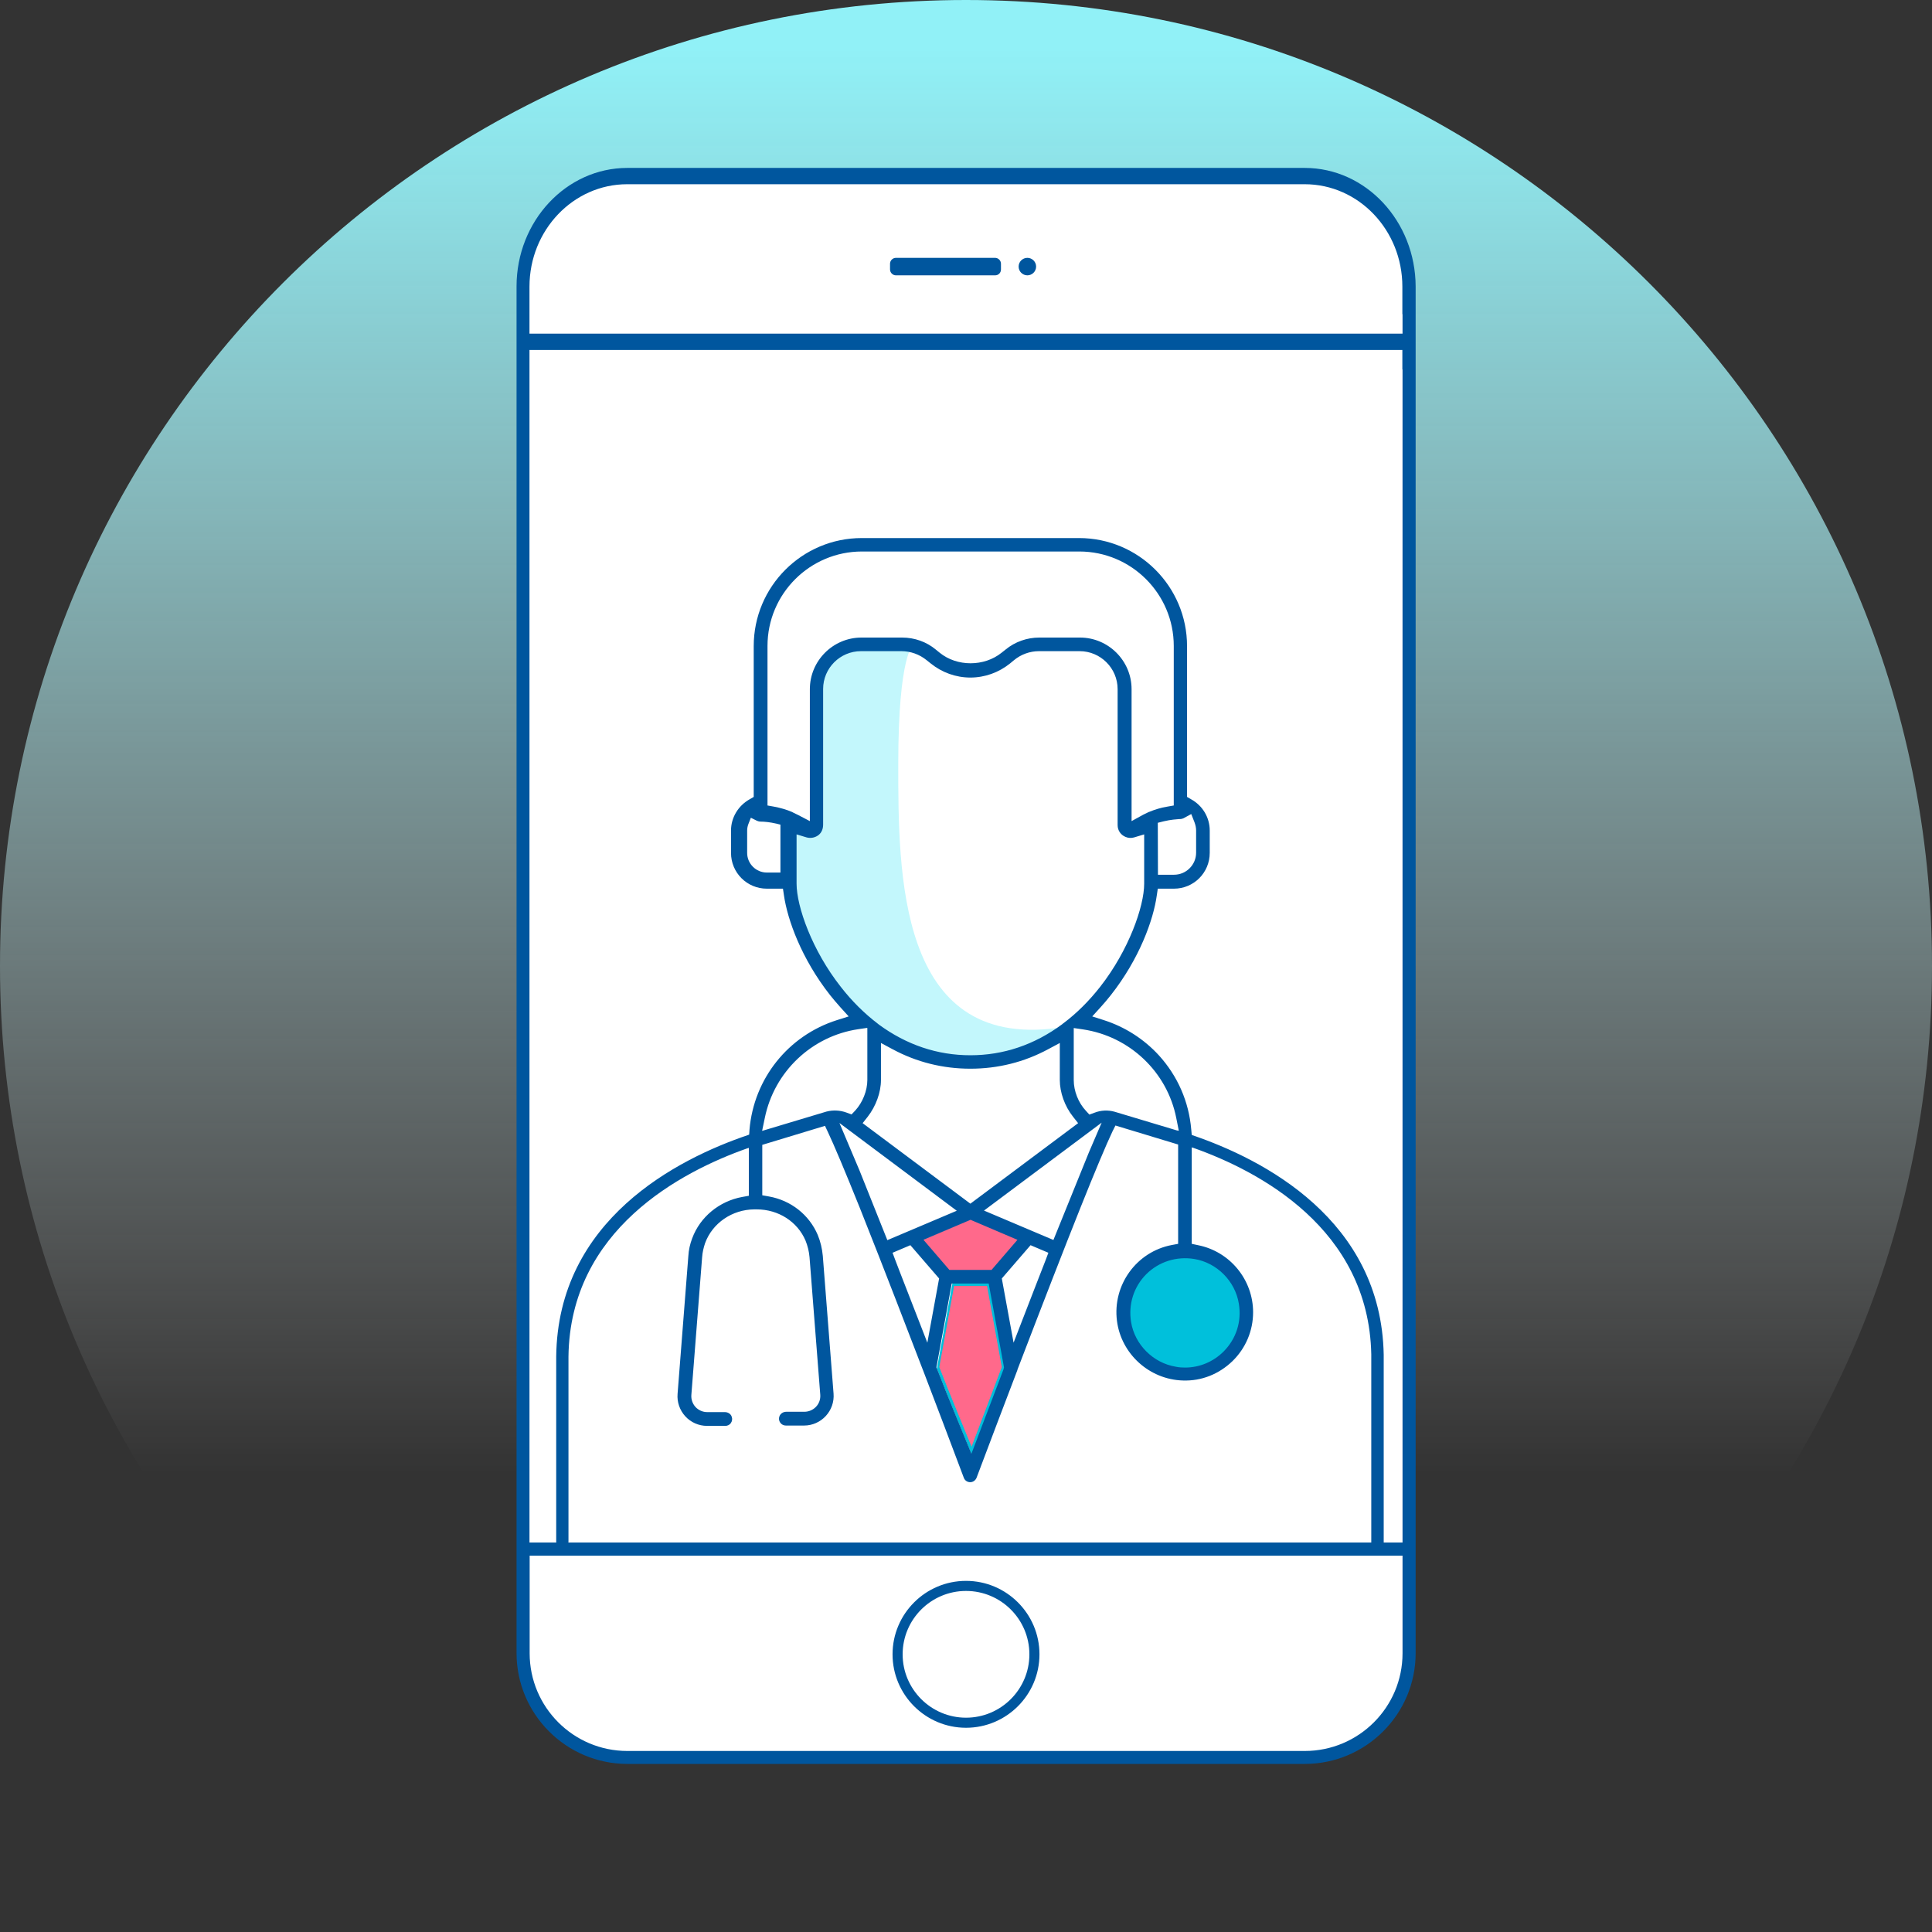 <svg width="121" height="121" viewBox="0 0 121 121" fill="none" xmlns="http://www.w3.org/2000/svg">
<rect x="0" y="0" width="121" height="121" fill="#333333" stroke="none"/>
<path d="M60.5 121C93.913 121 121 93.913 121 60.5C121 27.087 93.913 0 60.5 0C27.087 0 0 27.087 0 60.5C0 93.913 27.087 121 60.5 121Z" fill="url(#paint0_linear)"/>
<path d="M81.586 10.833H39.414C35.613 10.833 32.518 14.138 32.518 18.212V95.166V95.577V103.283C32.518 107.083 35.613 110.178 39.414 110.178H81.575C85.376 110.178 88.471 107.083 88.471 103.283V98.419V95.177V42.277V36.372V18.212C88.471 14.149 85.386 10.833 81.586 10.833Z" fill="white"/>
<path d="M63.964 77.701L62.258 79.691H59.385L57.669 77.701L60.816 76.354L63.964 77.701Z" fill="#FF698B"/>
<path d="M62.922 85.829C62.269 87.523 60.89 91.187 60.89 91.187C60.89 91.187 59.332 87.439 58.721 85.829L58.679 85.713L59.669 80.27H61.974L62.964 85.713L62.922 85.829Z" fill="#00C0DB"/>
<path d="M74.134 85.902C76.192 85.902 77.86 84.234 77.86 82.176C77.86 80.117 76.192 78.449 74.134 78.449C72.076 78.449 70.407 80.117 70.407 82.176C70.407 84.234 72.076 85.902 74.134 85.902Z" fill="#00C0DB"/>
<path d="M59.754 80.533L58.827 85.618L58.859 85.702C59.364 87.018 60.543 89.861 60.848 90.608C61.133 89.871 62.185 87.092 62.712 85.702L62.743 85.618L61.817 80.533H59.754Z" fill="#FF698B"/>
<path d="M57.195 40.372C57.195 40.372 56.258 40.993 56.258 47.836C56.258 54.678 56.227 65.701 66.186 64.385C66.186 64.385 64.964 66.795 58.438 66.174C51.911 65.553 49.731 56.847 49.426 54.678C49.11 52.499 49.426 51.573 49.426 51.573C49.426 51.573 50.363 52.815 50.984 52.194C51.605 51.573 50.984 42.867 50.984 42.867C50.984 42.867 50.984 39.13 57.195 40.372Z" fill="#C3F7FC"/>
<path d="M35.214 96.935C35.425 96.935 35.603 96.756 35.603 96.545V84.965C35.698 77.017 42.657 73.385 46.794 71.922L46.899 71.891V74.891L46.489 74.964C45.047 75.228 43.846 76.217 43.352 77.554C43.215 77.912 43.13 78.291 43.109 78.68L42.436 87.302C42.394 87.818 42.573 88.323 42.92 88.703C43.267 89.082 43.762 89.302 44.278 89.302H45.425C45.562 89.302 45.699 89.239 45.773 89.124C45.857 89.008 45.878 88.86 45.825 88.724C45.773 88.555 45.594 88.439 45.394 88.439H44.288C44.015 88.439 43.752 88.323 43.562 88.124C43.373 87.913 43.278 87.639 43.299 87.365L43.973 78.744C43.994 78.428 44.067 78.133 44.162 77.849C44.625 76.596 45.857 75.754 47.236 75.743H47.394C48.752 75.743 49.942 76.512 50.447 77.691C50.584 78.028 50.668 78.375 50.7 78.733L51.373 87.355C51.394 87.629 51.3 87.902 51.11 88.102C50.921 88.302 50.657 88.418 50.373 88.418H49.247C49.047 88.418 48.878 88.534 48.815 88.703C48.763 88.839 48.784 88.987 48.868 89.103C48.952 89.218 49.078 89.281 49.215 89.281H50.363C50.879 89.281 51.373 89.06 51.721 88.681C52.068 88.302 52.247 87.797 52.205 87.281L51.531 78.649C51.489 78.196 51.384 77.754 51.215 77.344C50.678 76.08 49.531 75.175 48.152 74.933L47.741 74.859V71.701L51.668 70.511L51.847 70.89C52.236 71.712 52.931 73.364 53.858 75.67C55.353 79.418 57.1 83.976 57.784 85.755C57.795 85.786 57.795 85.797 57.806 85.808C58.627 87.955 59.511 90.282 60.364 92.555C60.427 92.724 60.585 92.829 60.764 92.829C60.943 92.829 61.1 92.713 61.164 92.545C61.995 90.334 62.88 88.008 63.711 85.829L63.732 85.755C65.353 81.523 66.638 78.217 67.659 75.659C68.585 73.343 69.28 71.691 69.67 70.869L69.859 70.49L73.786 71.68V77.901L73.386 77.975C71.175 78.396 69.67 80.481 69.954 82.723C70.217 84.797 71.986 86.397 74.081 86.46C75.249 86.502 76.344 86.06 77.186 85.249C78.018 84.439 78.481 83.344 78.481 82.186C78.481 80.154 77.039 78.386 75.038 77.986L74.638 77.901V71.859L74.744 71.891C78.839 73.343 85.724 76.944 85.882 84.818V96.608C85.882 96.819 86.061 96.998 86.271 96.998C86.482 96.998 86.661 96.819 86.661 96.608V85.123C86.661 85.039 86.661 84.955 86.661 84.86C86.513 76.386 79.102 72.606 74.691 71.101L74.638 71.08L74.607 70.743C74.46 68.996 73.754 67.385 72.575 66.09C71.638 65.069 70.449 64.311 69.133 63.89L68.406 63.658L68.922 63.09C69.143 62.848 69.364 62.584 69.564 62.332C71.365 60.047 72.238 57.605 72.449 56.079L72.512 55.657H73.523C74.765 55.657 75.765 54.657 75.765 53.415V52.015C75.765 51.205 75.323 50.457 74.596 50.057L74.344 49.91V40.467C74.344 36.73 71.312 33.698 67.575 33.698H53.974C50.236 33.698 47.205 36.73 47.205 40.467V49.91L46.952 50.057C46.236 50.457 45.783 51.205 45.783 52.015V53.415C45.783 54.657 46.783 55.657 48.026 55.657H49.036L49.099 56.079C49.321 57.605 50.194 60.047 51.994 62.332C52.173 62.553 52.373 62.795 52.637 63.09L53.152 63.658L52.416 63.89C49.363 64.858 47.215 67.553 46.941 70.743L46.92 71.059L46.868 71.08C42.415 72.585 34.93 76.396 34.835 84.965V96.545C34.825 96.756 35.004 96.935 35.214 96.935ZM72.512 51.531L72.891 51.436C73.333 51.331 73.702 51.31 73.838 51.299H73.902C73.975 51.299 74.059 51.278 74.123 51.247L74.607 50.983L74.807 51.489C74.87 51.657 74.912 51.836 74.912 52.005V53.405C74.912 54.163 74.291 54.784 73.533 54.784H72.522L72.512 51.531ZM48.878 54.647H48.026C47.352 54.647 46.794 54.099 46.794 53.415V52.015C46.794 51.868 46.826 51.71 46.889 51.562L47.026 51.215L47.362 51.383C47.447 51.426 47.541 51.457 47.647 51.457C47.868 51.457 48.215 51.489 48.626 51.584L48.878 51.647V54.647ZM49.615 50.857C49.247 50.699 48.868 50.594 48.478 50.52L48.068 50.447V40.456C48.068 37.193 50.721 34.54 53.984 34.54H67.596C70.859 34.54 73.512 37.193 73.512 40.456V50.447L73.102 50.52C72.712 50.583 72.333 50.699 71.975 50.847C71.933 50.857 71.912 50.868 71.901 50.878C71.775 50.941 71.691 50.983 71.596 51.026L70.87 51.426V43.162C70.87 41.383 69.417 39.93 67.638 39.93H65.09C64.322 39.93 63.574 40.193 62.985 40.677L62.732 40.877C61.637 41.762 59.932 41.762 58.848 40.877L58.616 40.688C58.026 40.193 57.269 39.93 56.5 39.93H53.953C52.173 39.93 50.721 41.383 50.721 43.162V51.426L49.973 51.036C49.889 50.994 49.794 50.952 49.71 50.91C49.657 50.878 49.636 50.868 49.615 50.857ZM52.658 61.805C50.858 59.521 49.889 56.773 49.889 55.342V52.257L50.521 52.447C50.784 52.52 51.079 52.457 51.289 52.278C51.458 52.131 51.552 51.91 51.552 51.647V43.151C51.552 41.846 52.615 40.782 53.921 40.782H56.458C57.026 40.782 57.584 40.983 58.026 41.34L58.29 41.551C58.995 42.12 59.869 42.435 60.774 42.435C61.679 42.435 62.553 42.12 63.259 41.551L63.501 41.351C63.943 40.983 64.501 40.782 65.069 40.782H67.617C68.922 40.782 69.996 41.846 69.996 43.162V51.678C69.996 52.005 70.186 52.289 70.491 52.415C70.659 52.489 70.849 52.499 71.028 52.447L71.659 52.257V55.342C71.659 56.773 70.691 59.521 68.901 61.805C68.206 62.69 67.438 63.458 66.596 64.09C66.564 64.111 66.543 64.121 66.532 64.142C64.785 65.437 62.848 66.09 60.774 66.09C58.7 66.09 56.774 65.437 55.037 64.163L54.974 64.111C54.132 63.469 53.352 62.7 52.658 61.805ZM54.026 70.343L54.342 69.943C54.858 69.28 55.174 68.416 55.174 67.638V65.322L55.9 65.711C57.405 66.522 59.048 66.932 60.774 66.932C62.501 66.932 64.143 66.522 65.648 65.711L66.375 65.322V67.638C66.375 68.416 66.68 69.28 67.206 69.943L67.522 70.343L60.774 75.385L54.026 70.343ZM63.722 77.649L62.101 79.533H59.458L57.837 77.649L60.785 76.396L63.722 77.649ZM51.763 69.617L47.731 70.827L47.763 70.669L47.899 70.017C48.489 67.122 50.836 64.89 53.752 64.458L54.321 64.374V67.638C54.321 68.311 54.026 69.048 53.563 69.553L53.331 69.796L53.016 69.68C52.615 69.532 52.173 69.511 51.763 69.617ZM53.837 73.322L52.573 70.332L59.921 75.828L55.574 77.67L53.837 73.322ZM56.753 80.681C56.511 80.07 56.289 79.481 56.069 78.912L55.9 78.46L57.016 77.986L58.816 80.07L58.079 84.092L56.753 80.681ZM62.848 85.765C62.237 87.376 60.911 90.861 60.911 90.861L60.837 91.04L60.764 90.861C60.753 90.829 59.279 87.281 58.7 85.765L58.648 85.639L59.606 80.386H61.922L62.88 85.639L62.848 85.765ZM65.49 78.912C65.28 79.449 65.059 80.007 64.838 80.586L63.48 84.092L62.743 80.07L64.543 77.986L65.659 78.46L65.49 78.912ZM68.196 72.175L65.975 77.659L61.627 75.817L68.996 70.311L68.196 72.175ZM73.702 70.796L69.806 69.627C69.396 69.511 68.943 69.532 68.543 69.69L68.227 69.806L68.006 69.564C67.533 69.059 67.248 68.322 67.248 67.648V64.385L67.817 64.469C70.743 64.9 73.102 67.132 73.67 70.027L73.828 70.817L73.702 70.796ZM74.796 78.849C76.207 79.081 77.355 80.228 77.586 81.639C77.776 82.755 77.428 83.839 76.639 84.639C75.986 85.292 75.123 85.65 74.217 85.65C74.028 85.65 73.828 85.639 73.638 85.597C72.228 85.365 71.07 84.218 70.838 82.797C70.659 81.681 71.007 80.586 71.796 79.796C72.586 79.017 73.68 78.67 74.796 78.849Z" fill="#00569E"/>
<path d="M81.713 10.517H39.288C35.467 10.517 32.351 13.843 32.351 17.938V95.377V95.787V103.535C32.351 107.357 35.467 110.473 39.288 110.473H81.723C85.545 110.473 88.661 107.357 88.661 103.535V98.64V95.377V42.162V36.224V17.949C88.65 13.854 85.545 10.517 81.713 10.517ZM87.84 98.651V103.546C87.84 106.925 85.092 109.662 81.723 109.662H39.288C35.909 109.662 33.172 106.915 33.172 103.546V98.651V97.43H34.393H86.619H87.84V98.651ZM87.84 23.139V36.224V42.162V95.387V96.608H86.619H34.383H33.161V95.387V23.139V21.918H34.383H86.608H87.829V23.139H87.84ZM87.84 19.675V20.897H86.619H34.383H33.161V19.675V17.949C33.161 14.412 35.909 11.538 39.278 11.538H81.713C85.092 11.538 87.829 14.412 87.829 17.949V19.675H87.84Z" fill="#00569E"/>
<path d="M62.322 17.244H56.111C55.91 17.244 55.742 17.075 55.742 16.875V16.517C55.742 16.317 55.91 16.149 56.111 16.149H62.322C62.522 16.149 62.69 16.317 62.69 16.517V16.875C62.69 17.086 62.532 17.244 62.322 17.244Z" fill="#00569E"/>
<path d="M64.343 17.244C64.645 17.244 64.891 16.998 64.891 16.696C64.891 16.394 64.645 16.149 64.343 16.149C64.041 16.149 63.796 16.394 63.796 16.696C63.796 16.998 64.041 17.244 64.343 17.244Z" fill="#00569E"/>
<path d="M60.501 99.64C62.691 99.64 64.47 101.419 64.47 103.609C64.47 105.799 62.691 107.578 60.501 107.578C58.311 107.578 56.532 105.799 56.532 103.609C56.532 101.419 58.311 99.64 60.501 99.64ZM60.501 99.009C57.964 99.009 55.9 101.072 55.9 103.609C55.9 106.146 57.964 108.209 60.501 108.209C63.038 108.209 65.101 106.146 65.101 103.609C65.101 101.072 63.038 99.009 60.501 99.009Z" fill="#00569E"/>
<defs>
<linearGradient id="paint0_linear" x1="60.5" y1="120.999" x2="60.5" y2="0.001" gradientUnits="userSpaceOnUse">
<stop offset="0.237" stop-color="white" stop-opacity="0"/>
<stop offset="0.393" stop-color="#E2FBFD" stop-opacity="0.21"/>
<stop offset="0.653" stop-color="#B6F6FA" stop-opacity="0.563"/>
<stop offset="0.856" stop-color="#9BF2F8" stop-opacity="0.839"/>
<stop offset="0.975" stop-color="#91F1F7"/>
</linearGradient>
</defs>
</svg>
